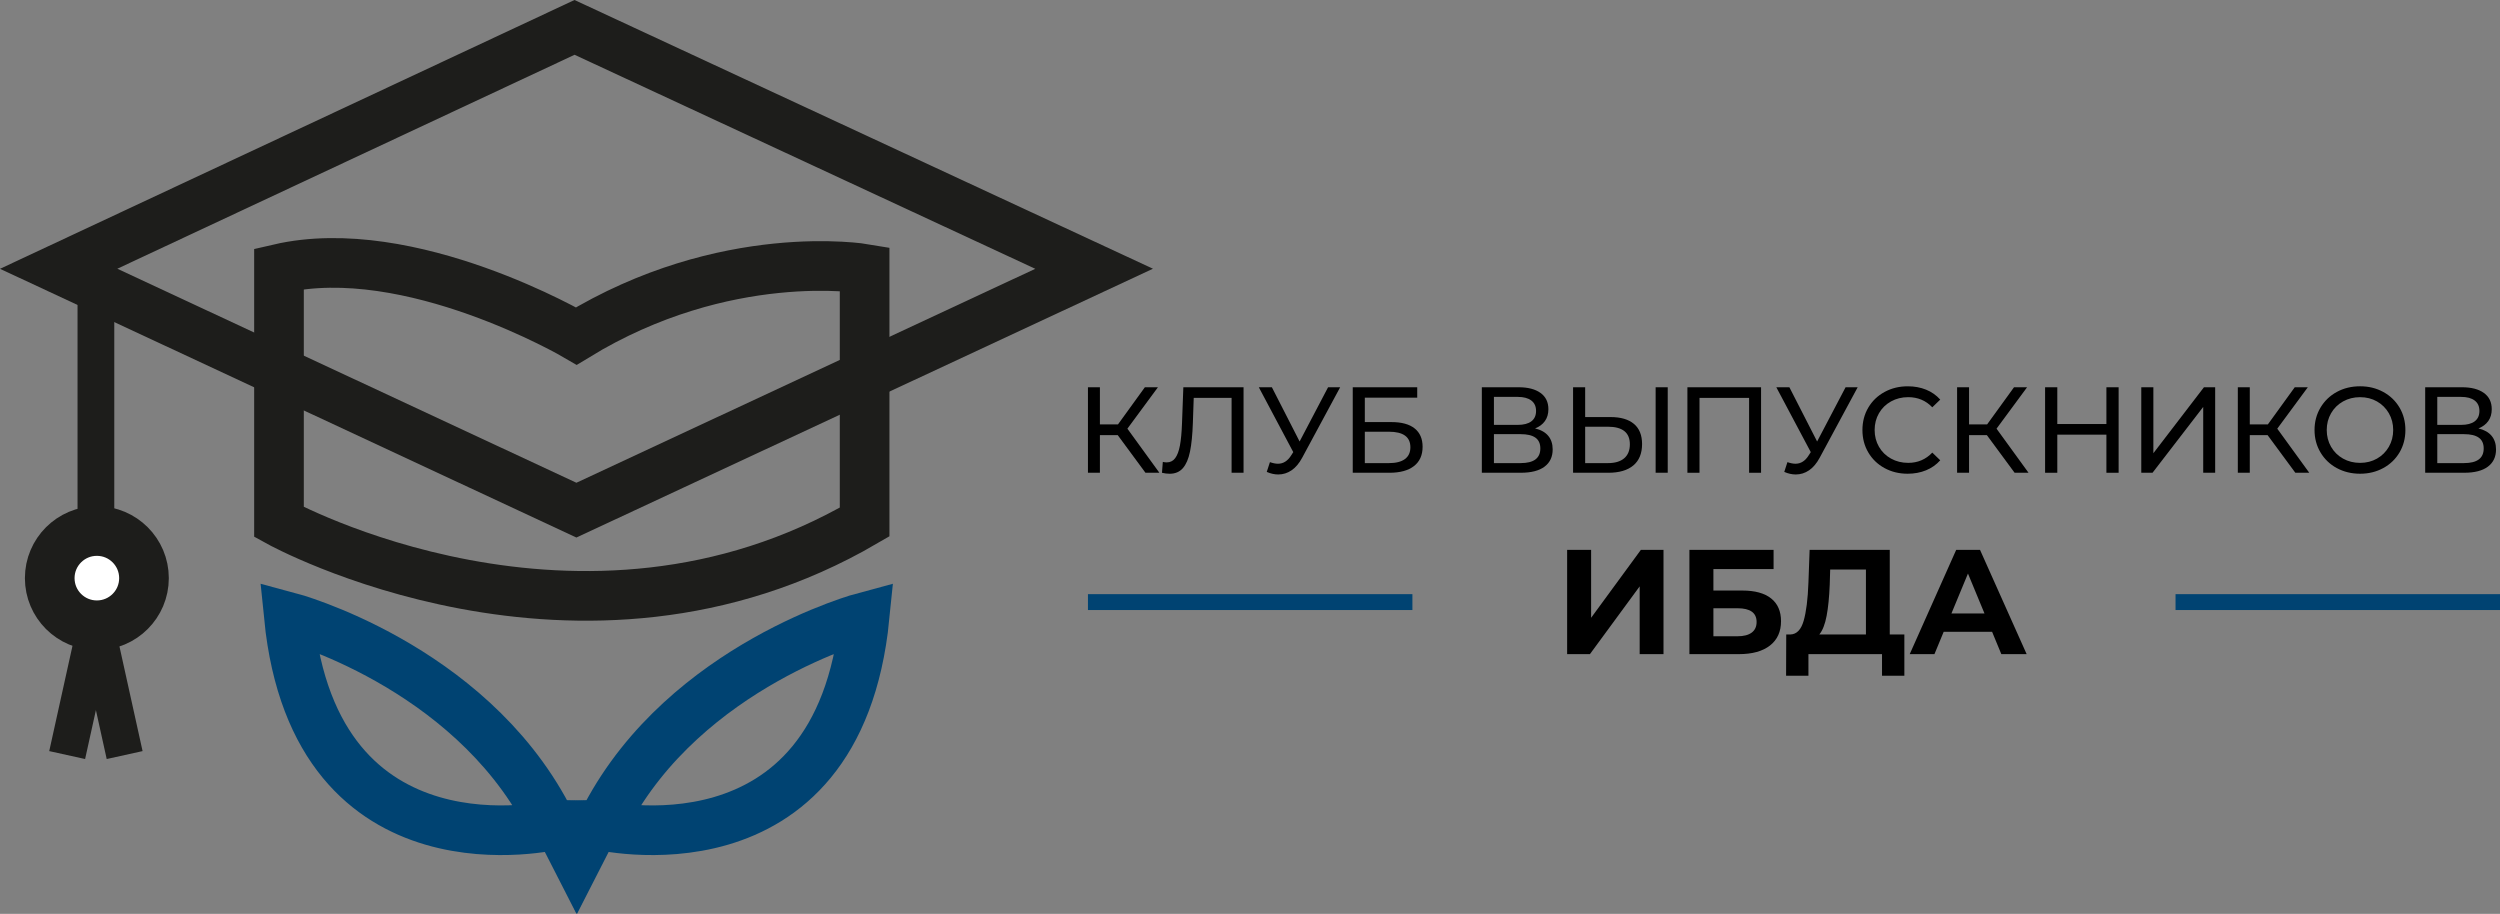<?xml version="1.0" encoding="UTF-8"?> <svg xmlns="http://www.w3.org/2000/svg" id="_Слой_2" data-name="Слой 2" viewBox="0 0 2517.59 920.28"><rect x="0" y="0" width="2517.59" height="920.28" fill="#808080" stroke="none"/><defs><style> .cls-1 { fill: #fff; } .cls-1, .cls-2, .cls-3 { stroke-width: 50px; } .cls-1, .cls-2, .cls-3, .cls-4, .cls-5 { stroke-miterlimit: 10; } .cls-1, .cls-2, .cls-4 { stroke: #1d1d1b; } .cls-2, .cls-3, .cls-4, .cls-5 { fill: none; } .cls-3, .cls-5 { stroke: #004372; } .cls-4 { stroke-width: 37px; } .cls-5 { stroke-width: 16px; } </style></defs><g id="_Слой_2-2" data-name="Слой 2"><g><polygon class="cls-2" points="59.08 270.66 578.58 27.58 1101.82 270.66 580.45 513.73 59.08 270.66"></polygon><line class="cls-4" x1="96.58" y1="306.52" x2="96.58" y2="633.27"></line><circle class="cls-1" cx="97.54" cy="582.21" r="47.46"></circle><line class="cls-4" x1="96.52" y1="629.66" x2="67.64" y2="760.38"></line><line class="cls-4" x1="96.64" y1="629.66" x2="125.52" y2="760.38"></line><path class="cls-2" d="M280.95,270.66v255.03s302.84,167.36,589.75,0v-255.03s-140.19-23.91-290.25,67.74c0,0-167.62-98.33-299.5-67.74Z"></path><g><path class="cls-3" d="M566.91,838.71l13.13,25.68s6.29-12.86,18.75-32.74l-18.34-.53-20.56-.6s-242.14,59.37-268.98-209.2c0,0,179.69,47.82,260.26,200.43l15.74,16.96Z"></path><path class="cls-3" d="M610.44,821.75c80.57-152.61,260.26-200.43,260.26-200.43-26.84,268.57-268.98,209.2-268.98,209.2l-20.56,.6-18.34,.53c12.46,19.88,18.75,32.74,18.75,32.74l13.13-25.68,15.74-16.96Z"></path></g></g><path d="M1125.61,438.21h-17.96v37.88h-12.05v-86.1h12.05v37.39h18.2l27.06-37.39h13.16l-30.75,41.7,32.23,44.4h-14.02l-27.92-37.88Z"></path><path d="M1252.3,389.99v86.1h-12.05v-75.4h-38.13l-.86,25.22c-.41,11.89-1.37,21.52-2.89,28.9-1.52,7.38-3.92,12.94-7.2,16.67-3.28,3.73-7.71,5.6-13.28,5.6-2.54,0-5.13-.33-7.75-.98l.86-10.95c1.31,.33,2.62,.49,3.94,.49,3.52,0,6.35-1.41,8.49-4.24,2.13-2.83,3.73-7.07,4.8-12.73,1.06-5.66,1.76-13.12,2.09-22.39l1.35-36.28h60.64Z"></path><path d="M1349.59,389.99l-38.25,70.97c-3.03,5.66-6.6,9.88-10.7,12.67-4.1,2.79-8.57,4.18-13.41,4.18-3.77,0-7.63-.86-11.56-2.58l3.2-9.84c3.03,1.07,5.74,1.6,8.12,1.6,5.41,0,9.88-2.87,13.41-8.61l1.97-3.08-34.69-65.31h13.16l27.92,54.61,28.66-54.61h12.18Z"></path><path d="M1362.26,389.99h64.94v10.46h-52.77v24.6h26.81c10.25,0,18.04,2.13,23.37,6.4,5.33,4.26,8,10.42,8,18.45,0,8.45-2.89,14.93-8.67,19.43-5.78,4.51-14.04,6.76-24.78,6.76h-36.9v-86.1Zm36.41,76.38c7.05,0,12.42-1.35,16.11-4.06,3.69-2.71,5.53-6.68,5.53-11.93,0-10.41-7.22-15.62-21.65-15.62h-24.23v31.61h24.23Z"></path><path d="M1559.11,438.88c2.99,3.57,4.49,8.14,4.49,13.71,0,7.46-2.73,13.24-8.18,17.34-5.45,4.1-13.39,6.15-23.8,6.15h-39.36v-86.1h37.02c9.43,0,16.79,1.91,22.08,5.72,5.29,3.81,7.93,9.29,7.93,16.42,0,4.67-1.17,8.65-3.51,11.93-2.34,3.28-5.64,5.74-9.9,7.38,5.82,1.4,10.23,3.88,13.22,7.44Zm-54.67-11.01h23.98c5.98,0,10.56-1.19,13.71-3.57,3.16-2.38,4.74-5.86,4.74-10.46s-1.6-8.1-4.8-10.52c-3.2-2.42-7.75-3.63-13.65-3.63h-23.98v28.17Zm46.74,23.74c0-4.92-1.66-8.55-4.98-10.89-3.32-2.34-8.26-3.51-14.82-3.51h-26.94v29.15h26.94c13.2,0,19.8-4.92,19.8-14.76Z"></path><path d="M1645.45,426.89c5.45,4.59,8.18,11.36,8.18,20.29,0,9.43-2.93,16.61-8.79,21.53-5.86,4.92-14.25,7.38-25.15,7.38h-35.55v-86.1h12.18v30.01h25.58c10.25,0,18.1,2.3,23.55,6.89Zm-9.84,34.62c3.81-3.24,5.72-7.93,5.72-14.08,0-11.81-7.38-17.71-22.14-17.71h-22.88v36.65h22.88c7.13,0,12.61-1.62,16.42-4.86Zm31.67-71.52h12.18v86.1h-12.18v-86.1Z"></path><path d="M1773.45,389.99v86.1h-12.05v-75.4h-49.94v75.4h-12.18v-86.1h74.17Z"></path><path d="M1870.74,389.99l-38.25,70.97c-3.04,5.66-6.6,9.88-10.7,12.67-4.1,2.79-8.57,4.18-13.41,4.18-3.77,0-7.63-.86-11.56-2.58l3.2-9.84c3.03,1.07,5.74,1.6,8.12,1.6,5.41,0,9.88-2.87,13.41-8.61l1.97-3.08-34.69-65.31h13.16l27.92,54.61,28.66-54.61h12.18Z"></path><path d="M1897.74,471.36c-6.93-3.81-12.36-9.06-16.3-15.74-3.94-6.68-5.9-14.21-5.9-22.57s1.97-15.89,5.9-22.57c3.94-6.68,9.39-11.93,16.36-15.74,6.97-3.81,14.76-5.72,23.37-5.72,6.72,0,12.87,1.13,18.45,3.38,5.57,2.26,10.33,5.6,14.27,10.02l-8,7.75c-6.48-6.81-14.56-10.21-24.23-10.21-6.4,0-12.18,1.44-17.34,4.3-5.17,2.87-9.21,6.83-12.12,11.87-2.91,5.04-4.37,10.68-4.37,16.91s1.46,11.87,4.37,16.91c2.91,5.04,6.95,9,12.12,11.87,5.17,2.87,10.95,4.3,17.34,4.3,9.59,0,17.67-3.44,24.23-10.33l8,7.75c-3.94,4.43-8.71,7.79-14.33,10.09-5.62,2.3-11.79,3.44-18.51,3.44-8.61,0-16.38-1.91-23.31-5.72Z"></path><path d="M2000.87,438.21h-17.96v37.88h-12.05v-86.1h12.05v37.39h18.2l27.06-37.39h13.16l-30.75,41.7,32.23,44.4h-14.02l-27.92-37.88Z"></path><path d="M2133.53,389.99v86.1h-12.3v-38.38h-49.45v38.38h-12.3v-86.1h12.3v37.02h49.45v-37.02h12.3Z"></path><path d="M2156.34,389.99h12.18v66.42l50.92-66.42h11.32v86.1h-12.05v-66.3l-51.04,66.3h-11.32v-86.1Z"></path><path d="M2283.58,438.21h-17.96v37.88h-12.05v-86.1h12.05v37.39h18.2l27.06-37.39h13.16l-30.75,41.7,32.22,44.4h-14.02l-27.92-37.88Z"></path><path d="M2353.2,471.36c-6.97-3.81-12.44-9.08-16.42-15.81-3.98-6.72-5.96-14.23-5.96-22.51s1.99-15.78,5.96-22.51c3.98-6.72,9.45-11.99,16.42-15.81,6.97-3.81,14.8-5.72,23.49-5.72s16.4,1.91,23.37,5.72c6.97,3.81,12.42,9.06,16.36,15.74,3.94,6.68,5.9,14.21,5.9,22.57s-1.97,15.89-5.9,22.57c-3.94,6.68-9.39,11.93-16.36,15.74-6.97,3.81-14.76,5.72-23.37,5.72s-16.52-1.91-23.49-5.72Zm40.53-9.53c5.04-2.87,9.02-6.83,11.93-11.87,2.91-5.04,4.37-10.68,4.37-16.91s-1.46-11.87-4.37-16.91c-2.91-5.04-6.89-9-11.93-11.87-5.04-2.87-10.72-4.3-17.04-4.3s-12.04,1.44-17.16,4.3c-5.13,2.87-9.14,6.83-12.05,11.87-2.91,5.04-4.37,10.68-4.37,16.91s1.45,11.87,4.37,16.91c2.91,5.04,6.93,9,12.05,11.87,5.12,2.87,10.84,4.3,17.16,4.3s11.99-1.43,17.04-4.3Z"></path><path d="M2509.1,438.88c2.99,3.57,4.49,8.14,4.49,13.71,0,7.46-2.73,13.24-8.18,17.34-5.45,4.1-13.39,6.15-23.8,6.15h-39.36v-86.1h37.02c9.43,0,16.79,1.91,22.08,5.72,5.29,3.81,7.93,9.29,7.93,16.42,0,4.67-1.17,8.65-3.51,11.93-2.34,3.28-5.64,5.74-9.9,7.38,5.82,1.4,10.23,3.88,13.22,7.44Zm-54.67-11.01h23.98c5.99,0,10.56-1.19,13.71-3.57,3.16-2.38,4.74-5.86,4.74-10.46s-1.6-8.1-4.8-10.52c-3.2-2.42-7.75-3.63-13.65-3.63h-23.98v28.17Zm46.74,23.74c0-4.92-1.66-8.55-4.98-10.89-3.32-2.34-8.26-3.51-14.82-3.51h-26.94v29.15h26.94c13.2,0,19.8-4.92,19.8-14.76Z"></path><g><path d="M1578.16,553.74h24.15v68.4l50.1-68.4h22.8v105h-24v-68.25l-50.1,68.25h-22.95v-105Z"></path><path d="M1701.31,553.74h84.75v19.35h-60.6v21.6h29.1c12.7,0,22.37,2.65,29.03,7.95,6.65,5.3,9.97,12.95,9.97,22.95,0,10.5-3.7,18.65-11.1,24.45-7.4,5.8-17.85,8.7-31.35,8.7h-49.8v-105Zm48.45,87c6.2,0,10.95-1.22,14.25-3.67,3.3-2.45,4.95-6.02,4.95-10.73,0-9.2-6.4-13.8-19.2-13.8h-24.3v28.2h24.3Z"></path><path d="M1917.76,638.94v41.55h-22.5v-21.75h-74.1v21.75h-22.5l.15-41.55h4.2c6.3-.2,10.75-4.8,13.35-13.8,2.6-9,4.2-21.85,4.8-38.55l1.2-32.85h80.7v85.2h14.7Zm-78.3-18.67c-1.6,8.45-4.05,14.68-7.35,18.67h46.95v-65.4h-36l-.45,15.3c-.5,12.5-1.55,22.98-3.15,31.43Z"></path><path d="M2006.11,636.24h-48.75l-9.3,22.5h-24.9l46.8-105h24l46.95,105h-25.5l-9.3-22.5Zm-7.65-18.45l-16.65-40.2-16.65,40.2h33.3Z"></path></g><line class="cls-5" x1="1422.35" y1="606.33" x2="1095.6" y2="606.33"></line><line class="cls-5" x1="2517.59" y1="606.33" x2="2190.84" y2="606.33"></line></g></svg> 